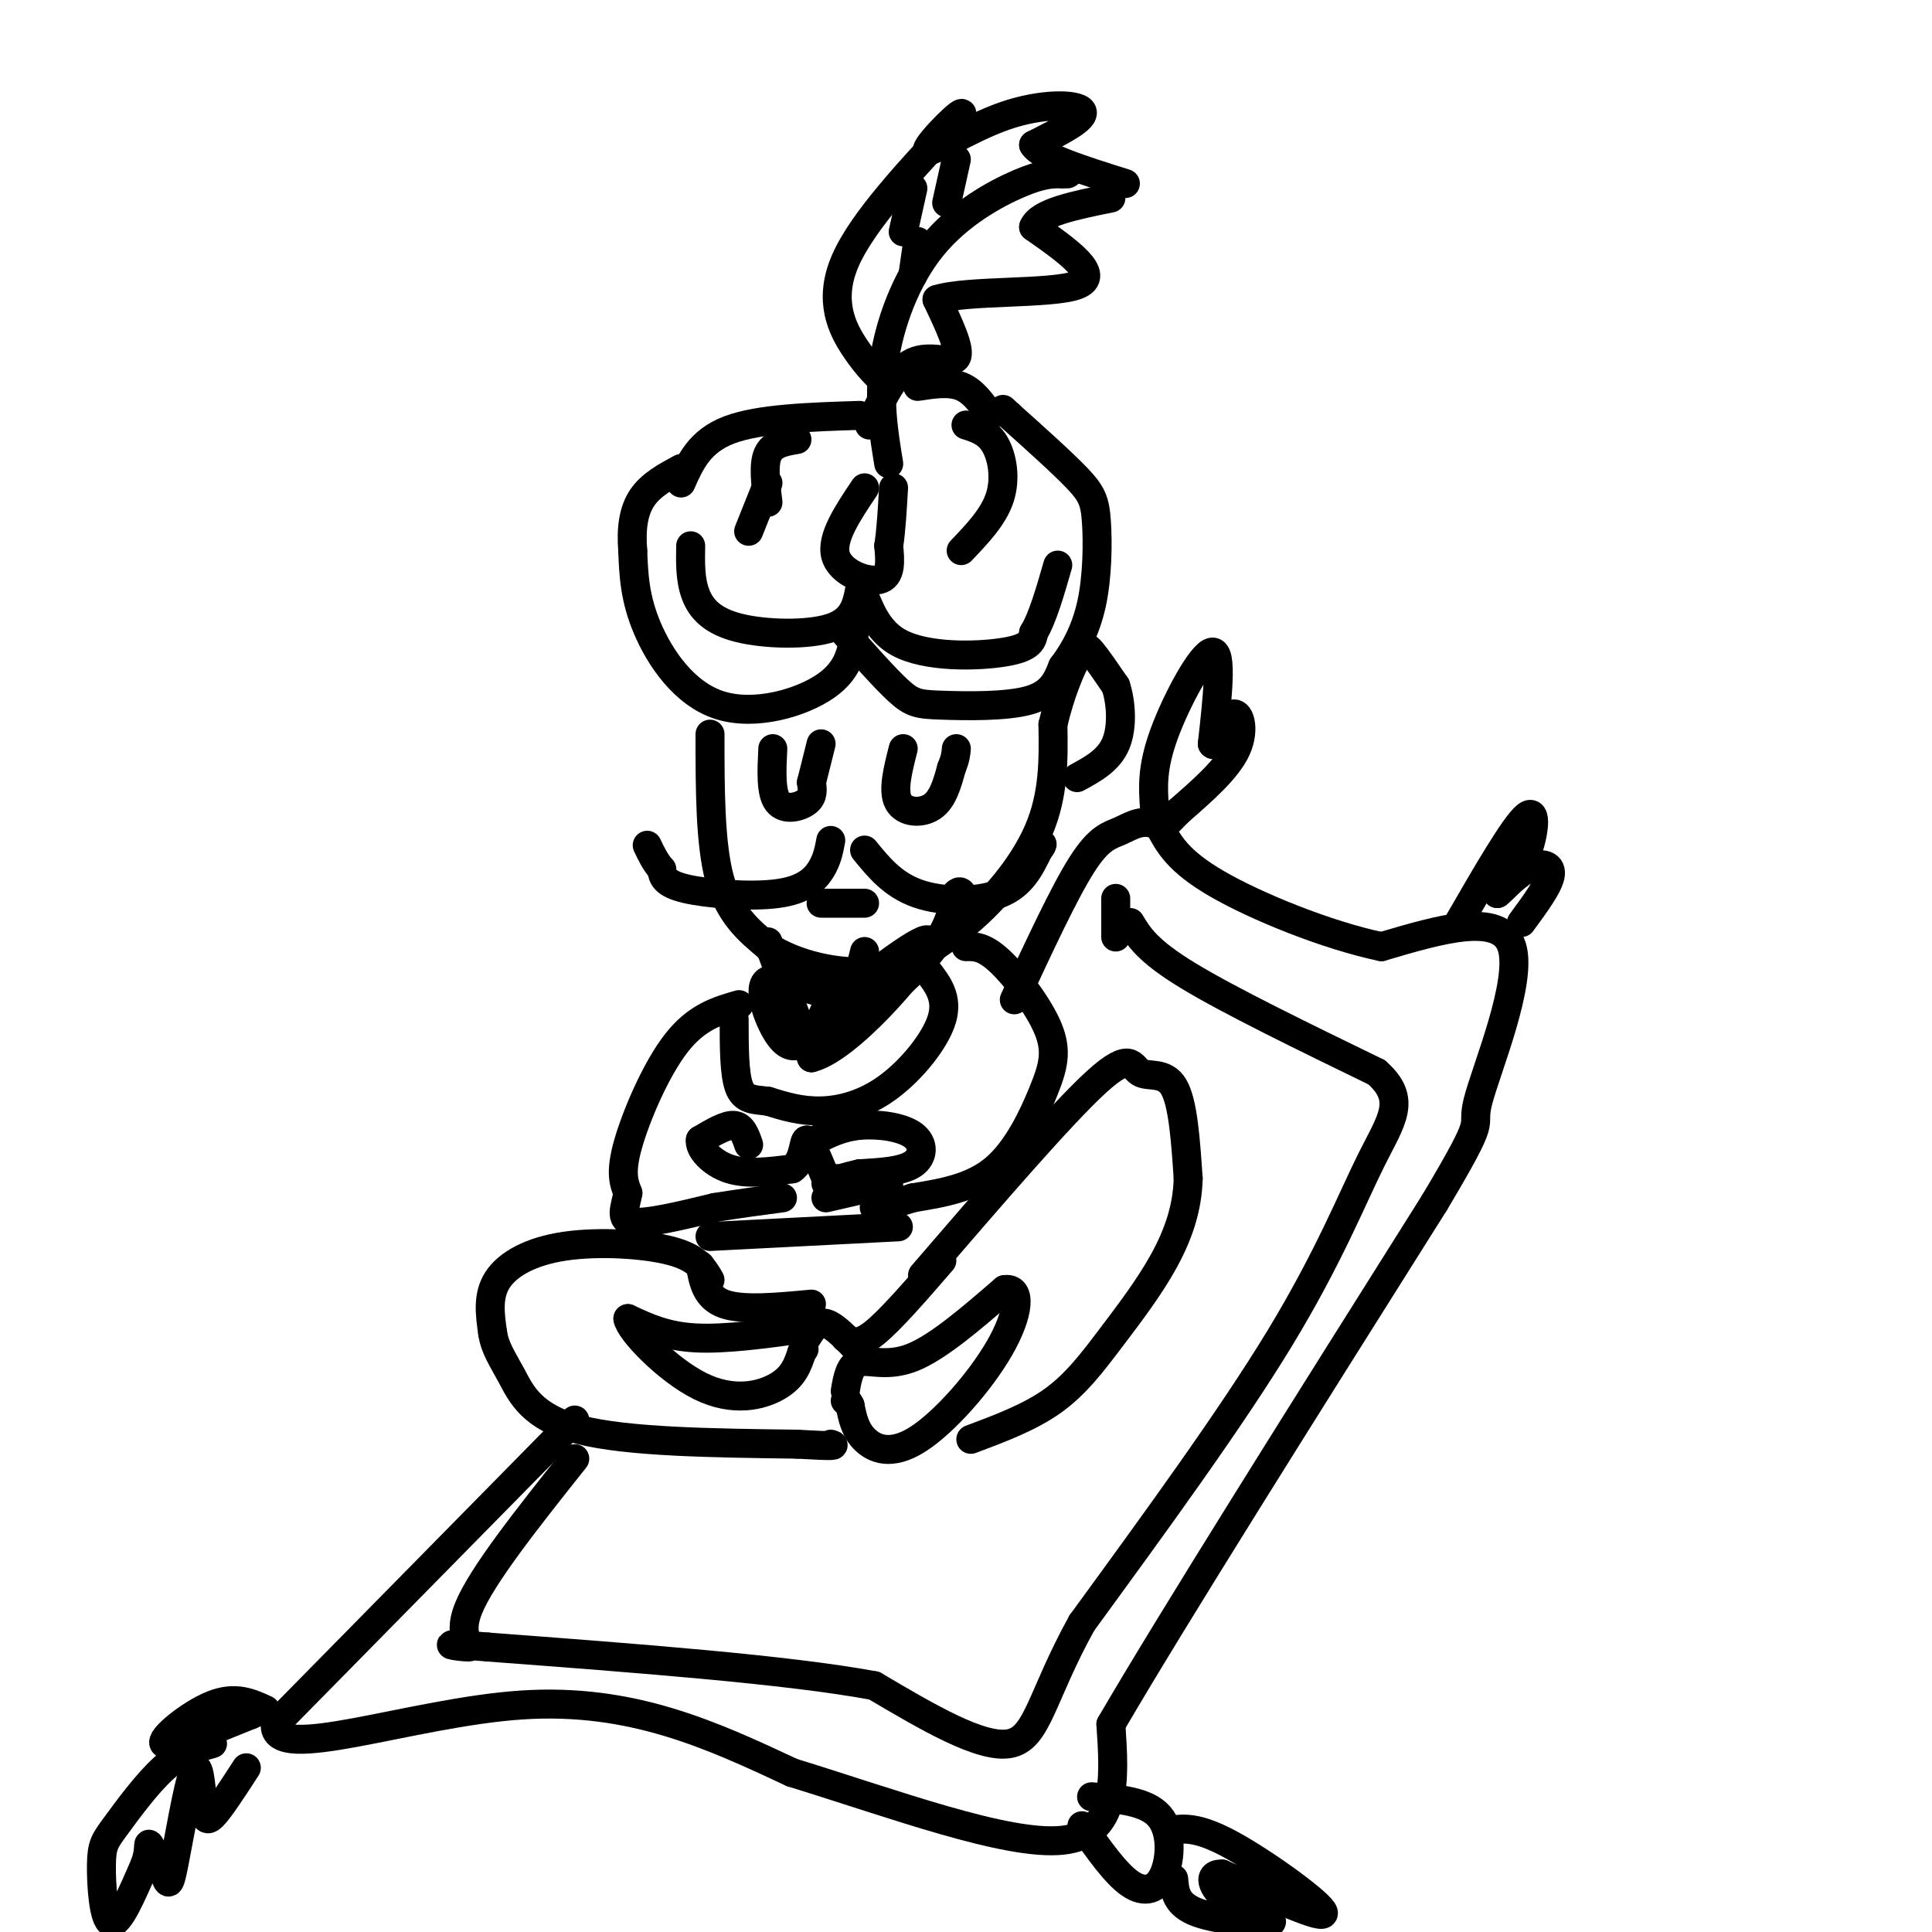 <svg viewBox='0 0 400 400' version='1.1' xmlns='http://www.w3.org/2000/svg' xmlns:xlink='http://www.w3.org/1999/xlink'><g fill='none' stroke='rgb(0,0,0)' stroke-width='6' stroke-linecap='round' stroke-linejoin='round'><path d='M179,101c-3.489,5.200 -6.978,10.400 -6,14c0.978,3.600 6.422,5.600 9,5c2.578,-0.600 2.289,-3.800 2,-7'/><path d='M184,113c0.500,-3.167 0.750,-7.583 1,-12'/><path d='M143,113c-0.065,3.482 -0.131,6.964 1,10c1.131,3.036 3.458,5.625 9,7c5.542,1.375 14.298,1.536 19,0c4.702,-1.536 5.351,-4.768 6,-8'/><path d='M178,122c1.500,1.083 2.250,7.792 8,11c5.750,3.208 16.500,2.917 22,2c5.500,-0.917 5.750,-2.458 6,-4'/><path d='M214,131c1.833,-3.000 3.417,-8.500 5,-14'/><path d='M177,130c-0.476,4.238 -0.952,8.476 -6,12c-5.048,3.524 -14.667,6.333 -22,4c-7.333,-2.333 -12.381,-9.810 -15,-16c-2.619,-6.190 -2.810,-11.095 -3,-16'/><path d='M131,114c-0.378,-4.667 0.178,-8.333 2,-11c1.822,-2.667 4.911,-4.333 8,-6'/><path d='M174,130c4.548,5.167 9.095,10.333 12,13c2.905,2.667 4.167,2.833 9,3c4.833,0.167 13.238,0.333 18,-1c4.762,-1.333 5.881,-4.167 7,-7'/><path d='M220,138c2.362,-3.099 4.767,-7.346 6,-13c1.233,-5.654 1.293,-12.715 1,-17c-0.293,-4.285 -0.941,-5.796 -4,-9c-3.059,-3.204 -8.530,-8.102 -14,-13'/><path d='M209,86c-2.333,-2.167 -1.167,-1.083 0,0'/><path d='M184,96c-1.071,-6.536 -2.143,-13.071 -1,-21c1.143,-7.929 4.500,-17.250 10,-24c5.500,-6.750 13.143,-10.929 18,-13c4.857,-2.071 6.929,-2.036 9,-2'/><path d='M220,36c1.667,-0.333 1.333,-0.167 1,0'/><path d='M199,114c3.356,-3.511 6.711,-7.022 8,-11c1.289,-3.978 0.511,-8.422 -1,-11c-1.511,-2.578 -3.756,-3.289 -6,-4'/><path d='M178,86c-10.417,0.333 -20.833,0.667 -27,3c-6.167,2.333 -8.083,6.667 -10,11'/><path d='M165,91c-2.500,0.417 -5.000,0.833 -6,3c-1.000,2.167 -0.500,6.083 0,10'/><path d='M180,88c2.711,-5.644 5.422,-11.289 9,-13c3.578,-1.711 8.022,0.511 9,-1c0.978,-1.511 -1.511,-6.756 -4,-12'/><path d='M194,62c6.222,-2.000 23.778,-1.000 29,-3c5.222,-2.000 -1.889,-7.000 -9,-12'/><path d='M214,47c1.167,-3.000 8.583,-4.500 16,-6'/><path d='M184,80c-2.200,-2.044 -4.400,-4.089 -7,-8c-2.600,-3.911 -5.600,-9.689 -2,-18c3.600,-8.311 13.800,-19.156 24,-30'/><path d='M199,24c1.445,-2.670 -6.943,5.656 -7,7c-0.057,1.344 8.215,-4.292 16,-7c7.785,-2.708 15.081,-2.488 16,-1c0.919,1.488 -4.541,4.244 -10,7'/><path d='M214,30c1.500,2.500 10.250,5.250 19,8'/><path d='M189,39c0.000,0.000 -2.000,9.000 -2,9'/><path d='M198,33c0.000,0.000 -2.000,9.000 -2,9'/><path d='M190,50c0.000,0.000 -1.000,7.000 -1,7'/><path d='M190,80c3.250,-0.500 6.500,-1.000 9,0c2.500,1.000 4.250,3.500 6,6'/><path d='M159,100c0.000,0.000 -4.000,10.000 -4,10'/><path d='M147,152c0.000,11.333 0.000,22.667 2,30c2.000,7.333 6.000,10.667 10,14'/><path d='M159,196c5.644,3.689 14.756,5.911 22,5c7.244,-0.911 12.622,-4.956 18,-9'/><path d='M199,192c6.222,-4.867 12.778,-12.533 16,-20c3.222,-7.467 3.111,-14.733 3,-22'/><path d='M218,150c1.476,-6.429 3.667,-11.500 5,-14c1.333,-2.500 1.810,-2.429 3,-1c1.190,1.429 3.095,4.214 5,7'/><path d='M231,142c1.133,3.444 1.467,8.556 0,12c-1.467,3.444 -4.733,5.222 -8,7'/><path d='M160,155c-0.222,4.556 -0.444,9.111 1,11c1.444,1.889 4.556,1.111 6,0c1.444,-1.111 1.222,-2.556 1,-4'/><path d='M168,162c0.500,-2.000 1.250,-5.000 2,-8'/><path d='M187,155c-1.111,4.356 -2.222,8.711 -1,11c1.222,2.289 4.778,2.511 7,1c2.222,-1.511 3.111,-4.756 4,-8'/><path d='M197,159c0.833,-2.000 0.917,-3.000 1,-4'/><path d='M172,174c-0.363,1.964 -0.726,3.929 -2,6c-1.274,2.071 -3.458,4.250 -9,5c-5.542,0.750 -14.440,0.071 -19,-1c-4.560,-1.071 -4.780,-2.536 -5,-4'/><path d='M137,180c-1.333,-1.500 -2.167,-3.250 -3,-5'/><path d='M179,176c2.933,3.600 5.867,7.200 11,9c5.133,1.800 12.467,1.800 17,0c4.533,-1.800 6.267,-5.400 8,-9'/><path d='M215,176c1.333,-1.667 0.667,-1.333 0,-1'/><path d='M170,187c0.000,0.000 9.000,0.000 9,0'/><path d='M159,195c0.000,0.000 9.000,24.000 9,24'/><path d='M168,219c7.489,-1.822 21.711,-18.378 24,-23c2.289,-4.622 -7.356,2.689 -17,10'/><path d='M175,206c-6.305,0.242 -13.566,-4.152 -16,-3c-2.434,1.152 -0.040,7.848 2,11c2.040,3.152 3.726,2.758 5,2c1.274,-0.758 2.137,-1.879 3,-3'/><path d='M169,213c1.356,-2.600 3.244,-7.600 4,-8c0.756,-0.400 0.378,3.800 0,8'/><path d='M173,213c3.689,-1.244 12.911,-8.356 18,-14c5.089,-5.644 6.044,-9.822 7,-14'/><path d='M198,185c1.500,-1.500 1.750,1.750 2,5'/><path d='M179,197c-0.933,3.911 -1.867,7.822 -5,8c-3.133,0.178 -8.467,-3.378 -11,-4c-2.533,-0.622 -2.267,1.689 -2,4'/><path d='M161,205c-0.167,1.833 0.417,4.417 1,7'/><path d='M192,201c2.161,2.804 4.321,5.607 3,10c-1.321,4.393 -6.125,10.375 -11,14c-4.875,3.625 -9.821,4.893 -14,5c-4.179,0.107 -7.589,-0.946 -11,-2'/><path d='M159,228c-3.000,-0.356 -5.000,-0.244 -6,-3c-1.000,-2.756 -1.000,-8.378 -1,-14'/><path d='M200,196c1.848,-0.041 3.697,-0.083 7,3c3.303,3.083 8.061,9.290 10,14c1.939,4.710 1.061,7.922 -1,13c-2.061,5.078 -5.303,12.022 -10,16c-4.697,3.978 -10.848,4.989 -17,6'/><path d='M189,248c-4.167,1.333 -6.083,1.667 -8,2'/><path d='M153,208c-4.378,1.267 -8.756,2.533 -13,8c-4.244,5.467 -8.356,15.133 -10,21c-1.644,5.867 -0.822,7.933 0,10'/><path d='M130,247c-0.533,3.022 -1.867,5.578 1,6c2.867,0.422 9.933,-1.289 17,-3'/><path d='M148,250c5.167,-0.833 9.583,-1.417 14,-2'/><path d='M169,236c2.625,-1.327 5.250,-2.655 9,-3c3.750,-0.345 8.625,0.292 11,2c2.375,1.708 2.250,4.488 0,6c-2.250,1.512 -6.625,1.756 -11,2'/><path d='M178,243c-3.000,0.667 -5.000,1.333 -7,2'/><path d='M155,237c-0.667,-1.917 -1.333,-3.833 -3,-4c-1.667,-0.167 -4.333,1.417 -7,3'/><path d='M145,236c-0.333,1.800 2.333,4.800 6,6c3.667,1.200 8.333,0.600 13,0'/><path d='M164,242c2.511,-1.689 2.289,-5.911 3,-6c0.711,-0.089 2.356,3.956 4,8'/><path d='M171,244c1.000,1.333 1.500,0.667 2,0'/><path d='M184,245c0.000,0.000 -13.000,3.000 -13,3'/><path d='M191,264c14.387,-16.702 28.774,-33.405 36,-40c7.226,-6.595 7.292,-3.083 9,-2c1.708,1.083 5.060,-0.262 7,3c1.940,3.262 2.470,11.131 3,19'/><path d='M246,244c-0.139,6.002 -1.986,11.506 -5,17c-3.014,5.494 -7.196,10.979 -11,16c-3.804,5.021 -7.230,9.577 -12,13c-4.770,3.423 -10.885,5.711 -17,8'/><path d='M147,265c-1.304,-2.280 -2.607,-4.560 -8,-6c-5.393,-1.440 -14.875,-2.042 -22,-1c-7.125,1.042 -11.893,3.726 -14,7c-2.107,3.274 -1.554,7.137 -1,11'/><path d='M102,276c0.452,3.119 2.083,5.417 4,9c1.917,3.583 4.119,8.452 14,11c9.881,2.548 27.440,2.774 45,3'/><path d='M165,299c8.667,0.500 7.833,0.250 7,0'/><path d='M175,288c0.467,-2.733 0.933,-5.467 3,-6c2.067,-0.533 5.733,1.133 11,-1c5.267,-2.133 12.133,-8.067 19,-14'/><path d='M208,267c3.577,-0.577 3.021,4.979 -1,12c-4.021,7.021 -11.506,15.506 -17,19c-5.494,3.494 -8.998,1.998 -11,0c-2.002,-1.998 -2.501,-4.499 -3,-7'/><path d='M176,291c-0.667,-1.333 -0.833,-1.167 -1,-1'/><path d='M195,261c-5.333,6.167 -10.667,12.333 -14,15c-3.333,2.667 -4.667,1.833 -6,1'/><path d='M167,275c-8.417,1.167 -16.833,2.333 -23,2c-6.167,-0.333 -10.083,-2.167 -14,-4'/><path d='M130,273c0.333,2.464 8.167,10.625 15,14c6.833,3.375 12.667,1.964 16,0c3.333,-1.964 4.167,-4.482 5,-7'/><path d='M166,280c0.833,-1.167 0.417,-0.583 0,0'/><path d='M145,262c0.583,3.333 1.167,6.667 5,8c3.833,1.333 10.917,0.667 18,0'/><path d='M119,294c0.000,0.000 -62.000,63.000 -62,63'/><path d='M57,357c-0.800,8.289 28.200,-2.489 51,-4c22.800,-1.511 39.400,6.244 56,14'/><path d='M164,367c20.711,6.356 44.489,15.244 56,14c11.511,-1.244 10.756,-12.622 10,-24'/><path d='M230,357c12.833,-22.000 39.917,-65.000 67,-108'/><path d='M297,249c11.667,-19.560 7.333,-14.458 9,-21c1.667,-6.542 9.333,-24.726 7,-32c-2.333,-7.274 -14.667,-3.637 -27,0'/><path d='M286,196c-11.222,-2.356 -25.778,-8.244 -34,-13c-8.222,-4.756 -10.111,-8.378 -12,-12'/><path d='M240,171c-3.357,-1.714 -5.750,-0.000 -8,1c-2.250,1.000 -4.357,1.286 -8,7c-3.643,5.714 -8.821,16.857 -14,28'/><path d='M178,280c-2.583,-2.750 -5.167,-5.500 -7,-6c-1.833,-0.500 -2.917,1.250 -4,3'/><path d='M147,256c0.000,0.000 39.000,-2.000 39,-2'/><path d='M55,354c-3.133,-1.444 -6.267,-2.889 -11,-1c-4.733,1.889 -11.067,7.111 -10,8c1.067,0.889 9.533,-2.556 18,-6'/><path d='M52,355c3.000,-1.333 1.500,-1.667 0,-2'/><path d='M44,361c-3.190,0.882 -6.380,1.764 -10,5c-3.620,3.236 -7.671,8.826 -10,12c-2.329,3.174 -2.935,3.931 -3,8c-0.065,4.069 0.410,11.448 2,12c1.590,0.552 4.295,-5.724 7,-12'/><path d='M30,386c1.144,-3.072 0.506,-4.751 1,-4c0.494,0.751 2.122,3.933 3,6c0.878,2.067 1.006,3.018 2,-2c0.994,-5.018 2.856,-16.005 4,-19c1.144,-2.995 1.572,2.003 2,7'/><path d='M42,374c0.444,1.978 0.556,3.422 2,2c1.444,-1.422 4.222,-5.711 7,-10'/><path d='M224,378c3.488,4.964 6.976,9.929 10,12c3.024,2.071 5.583,1.250 7,-2c1.417,-3.250 1.690,-8.929 -1,-12c-2.690,-3.071 -8.345,-3.536 -14,-4'/><path d='M242,379c2.911,-0.467 5.822,-0.933 13,3c7.178,3.933 18.622,12.267 19,14c0.378,1.733 -10.311,-3.133 -21,-8'/><path d='M253,388c-3.504,-0.131 -1.764,3.542 2,6c3.764,2.458 9.552,3.700 8,4c-1.552,0.300 -10.443,-0.343 -15,-2c-4.557,-1.657 -4.778,-4.329 -5,-7'/><path d='M234,191c1.750,2.917 3.500,5.833 12,11c8.500,5.167 23.750,12.583 39,20'/><path d='M285,222c6.452,5.667 3.083,9.833 -1,18c-4.083,8.167 -8.881,20.333 -19,37c-10.119,16.667 -25.560,37.833 -41,59'/><path d='M224,336c-8.467,15.267 -9.133,23.933 -15,25c-5.867,1.067 -16.933,-5.467 -28,-12'/><path d='M181,349c-18.000,-3.333 -49.000,-5.667 -80,-8'/><path d='M101,341c-13.024,-1.131 -5.583,0.042 -4,0c1.583,-0.042 -2.690,-1.298 0,-8c2.690,-6.702 12.345,-18.851 22,-31'/><path d='M231,194c0.000,0.000 0.000,-8.000 0,-8'/><path d='M239,167c-0.267,-4.022 -0.533,-8.044 2,-15c2.533,-6.956 7.867,-16.844 10,-17c2.133,-0.156 1.067,9.422 0,19'/><path d='M251,154c0.702,1.321 2.458,-4.875 4,-6c1.542,-1.125 2.869,2.821 1,7c-1.869,4.179 -6.935,8.589 -12,13'/><path d='M244,168c-2.167,2.333 -1.583,1.667 -1,1'/><path d='M302,191c5.778,-10.000 11.556,-20.000 14,-22c2.444,-2.000 1.556,4.000 0,8c-1.556,4.000 -3.778,6.000 -6,8'/><path d='M310,185c0.060,0.167 3.208,-3.417 6,-5c2.792,-1.583 5.226,-1.167 5,1c-0.226,2.167 -3.113,6.083 -6,10'/></g>
</svg>